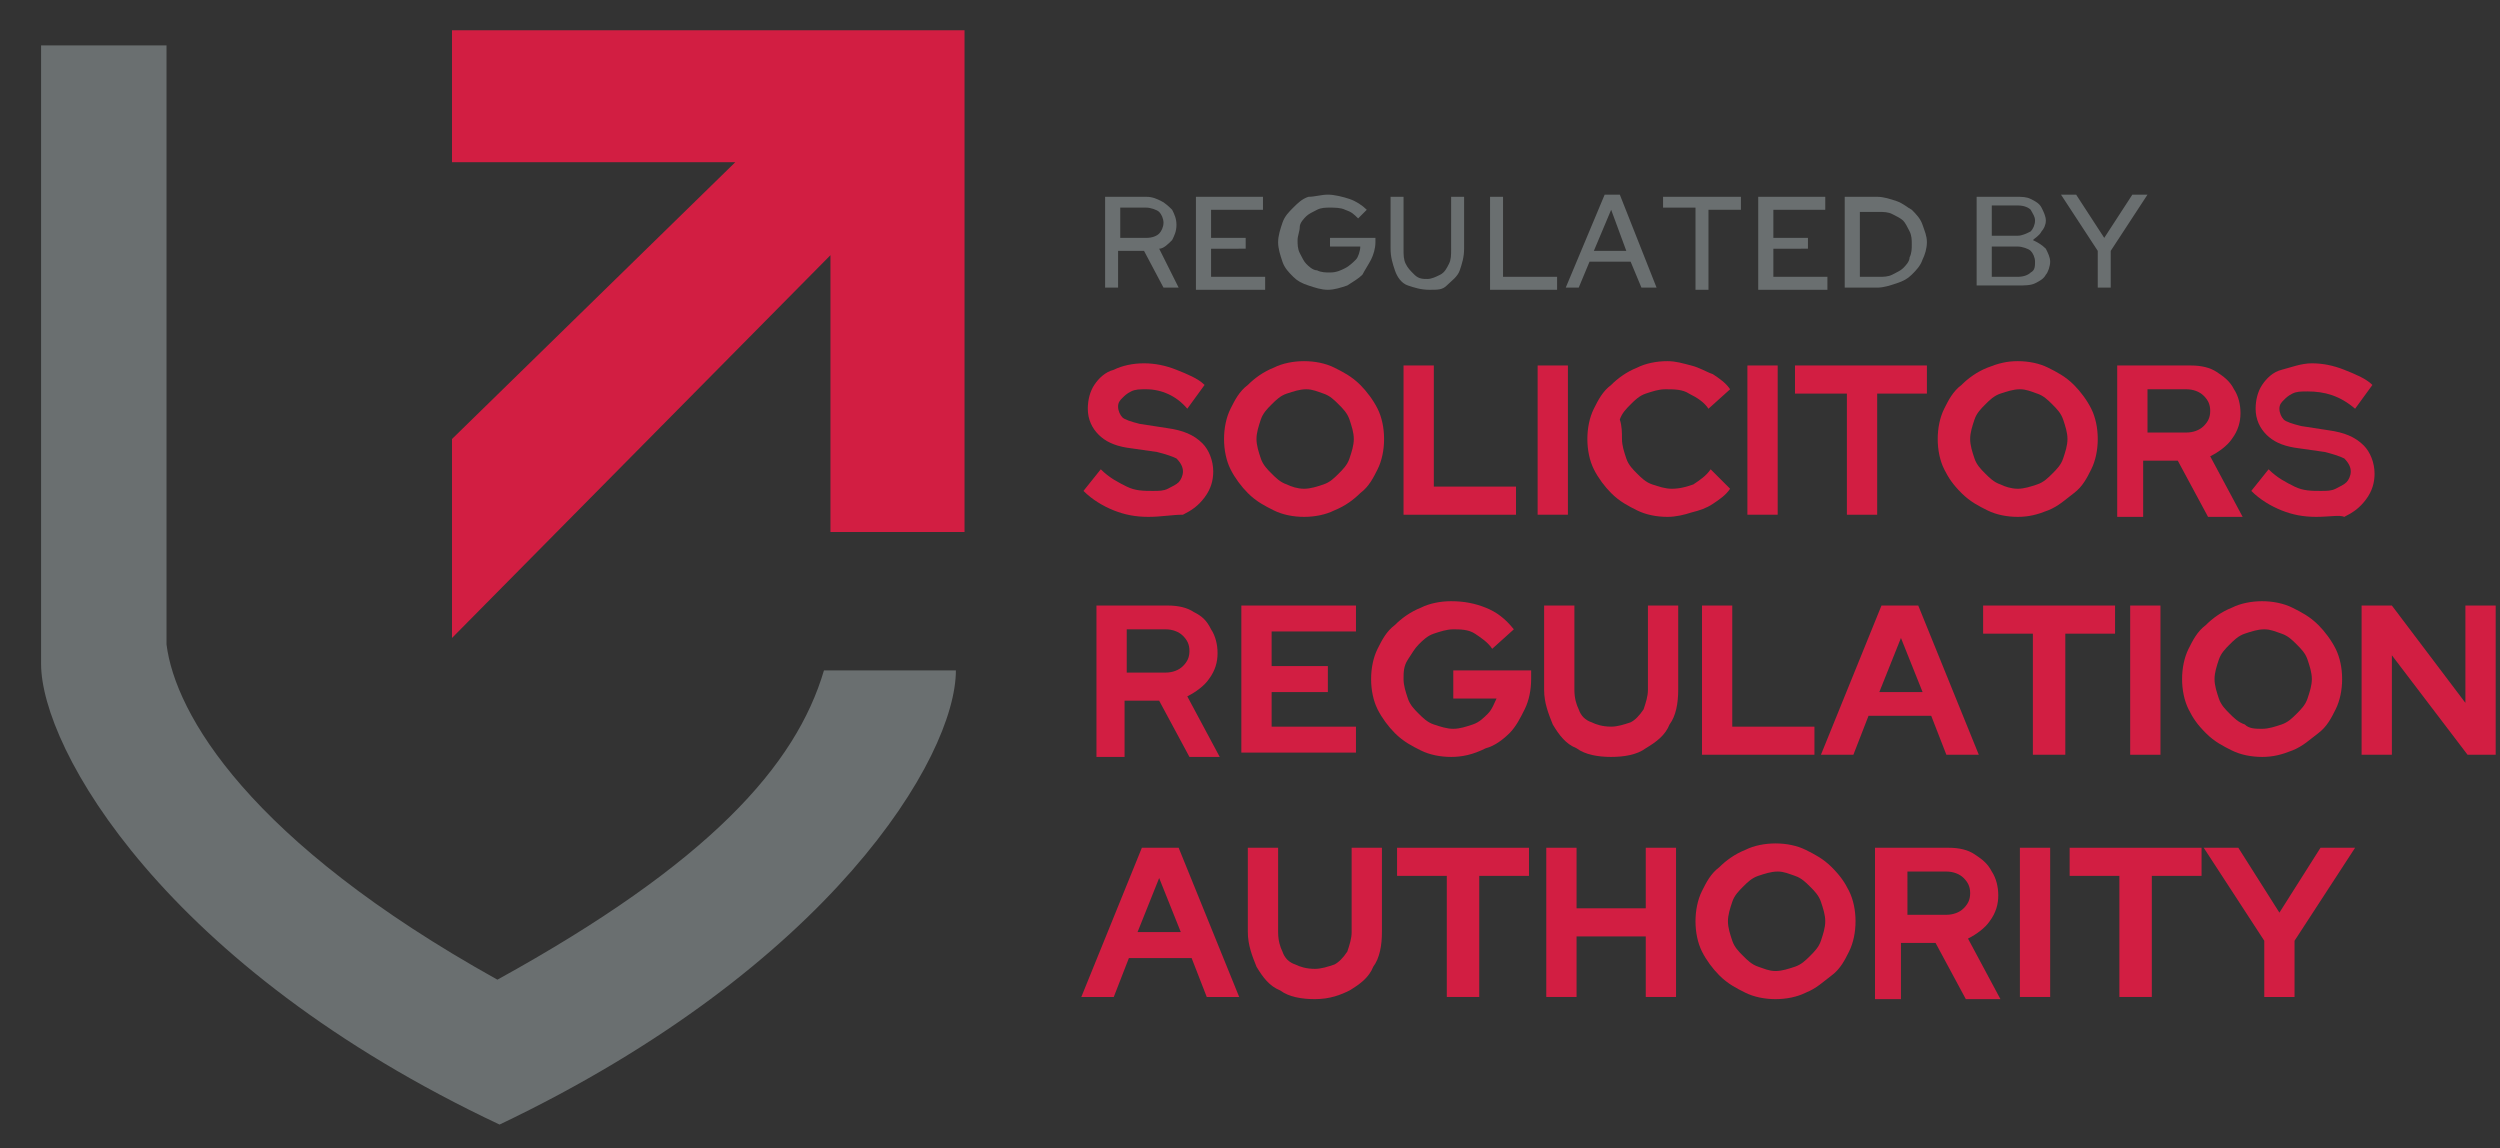 <?xml version="1.0" encoding="utf-8"?>
<!-- Generator: Adobe Illustrator 28.0.0, SVG Export Plug-In . SVG Version: 6.00 Build 0)  -->
<svg version="1.1" id="Layer_2" xmlns="http://www.w3.org/2000/svg" xmlns:xlink="http://www.w3.org/1999/xlink" x="0px" y="0px"
	 viewBox="0 0 115.6 53.1" style="enable-background:new 0 0 115.6 53.1;" xml:space="preserve">
<rect x="0" y="0" width="115.6" height="53.1" fill="#333333" stroke="none"/>
<style type="text/css">
	.st0{fill:#D21E42;}
	.st1{fill:none;stroke:#FFFFFF;stroke-miterlimit:10;}
	.st2{fill:#6A6F70;}
</style>
<polygon class="st0" points="44.6,1.4 44.6,24.6 38.4,24.6 38.4,11.8 20.9,29.5 20.9,20.3 34,7.5 20.9,7.5 20.9,1.4 "/>
<path class="st1" d="M44.2,31"/>
<path class="st2" d="M44.2,31c0,4-5.8,13.7-21.1,21C7.6,44.7,1.9,34.6,1.9,30.7c0-4,0-28.6,0-28.6h5.8v27.7
	C8.1,33,11.5,38.9,23,45.3c9.8-5.4,13.8-9.9,15.1-14.3H44.2z"/>
<g>
	<g>
		<path class="st0" d="M53.1,23.9c-0.6,0-1.1-0.1-1.6-0.3s-1-0.5-1.4-0.9l0.8-1c0.4,0.4,0.8,0.6,1.2,0.8c0.4,0.2,0.8,0.2,1.2,0.2
			c0.3,0,0.5,0,0.7-0.1s0.4-0.2,0.5-0.3c0.1-0.1,0.2-0.3,0.2-0.5c0-0.2-0.1-0.4-0.3-0.6c-0.2-0.1-0.5-0.2-0.9-0.3l-1.4-0.2
			c-0.6-0.1-1-0.3-1.3-0.6c-0.3-0.3-0.5-0.7-0.5-1.2c0-0.4,0.1-0.8,0.3-1.1c0.2-0.3,0.5-0.6,0.9-0.7c0.4-0.2,0.9-0.3,1.4-0.3
			c0.5,0,1,0.1,1.5,0.3s1,0.4,1.3,0.7l-0.8,1.1C54.4,18.3,53.7,18,53,18c-0.3,0-0.5,0-0.7,0.1c-0.2,0.1-0.3,0.2-0.4,0.3
			c-0.1,0.1-0.2,0.2-0.2,0.4c0,0.2,0.1,0.4,0.2,0.5s0.4,0.2,0.8,0.3l1.3,0.2c0.7,0.1,1.2,0.3,1.6,0.7c0.3,0.3,0.5,0.8,0.5,1.3
			c0,0.4-0.1,0.8-0.4,1.2s-0.6,0.6-1,0.8C54.2,23.8,53.7,23.9,53.1,23.9z"/>
		<path class="st0" d="M60.3,23.9c-0.5,0-1-0.1-1.4-0.3c-0.4-0.2-0.8-0.4-1.2-0.8c-0.3-0.3-0.6-0.7-0.8-1.1
			c-0.2-0.4-0.3-0.9-0.3-1.4s0.1-1,0.3-1.4s0.4-0.8,0.8-1.1c0.3-0.3,0.7-0.6,1.2-0.8c0.4-0.2,0.9-0.3,1.4-0.3c0.5,0,1,0.1,1.4,0.3
			c0.4,0.2,0.8,0.4,1.2,0.8c0.3,0.3,0.6,0.7,0.8,1.1c0.2,0.4,0.3,0.9,0.3,1.4s-0.1,1-0.3,1.4c-0.2,0.4-0.4,0.8-0.8,1.1
			c-0.3,0.3-0.7,0.6-1.2,0.8C61.3,23.8,60.8,23.9,60.3,23.9z M60.3,22.6c0.3,0,0.6-0.1,0.9-0.2c0.3-0.1,0.5-0.3,0.7-0.5
			c0.2-0.2,0.4-0.4,0.5-0.7s0.2-0.6,0.2-0.9c0-0.3-0.1-0.6-0.2-0.9s-0.3-0.5-0.5-0.7c-0.2-0.2-0.4-0.4-0.7-0.5
			c-0.3-0.1-0.5-0.2-0.8-0.2c-0.3,0-0.6,0.1-0.9,0.2c-0.3,0.1-0.5,0.3-0.7,0.5c-0.2,0.2-0.4,0.4-0.5,0.7c-0.1,0.3-0.2,0.6-0.2,0.9
			c0,0.3,0.1,0.6,0.2,0.9c0.1,0.3,0.3,0.5,0.5,0.7c0.2,0.2,0.4,0.4,0.7,0.5C59.7,22.5,60,22.6,60.3,22.6z"/>
		<path class="st0" d="M64.9,23.8v-6.9h1.4v5.6h3.8v1.3H64.9z"/>
		<path class="st0" d="M71.1,23.8v-6.9h1.4v6.9H71.1z"/>
		<path class="st0" d="M77.1,23.9c-0.5,0-1-0.1-1.4-0.3c-0.4-0.2-0.8-0.4-1.2-0.8c-0.3-0.3-0.6-0.7-0.8-1.1
			c-0.2-0.4-0.3-0.9-0.3-1.4s0.1-1,0.3-1.4s0.4-0.8,0.8-1.1c0.3-0.3,0.7-0.6,1.2-0.8c0.4-0.2,0.9-0.3,1.4-0.3c0.4,0,0.7,0.1,1.1,0.2
			c0.4,0.1,0.7,0.3,1,0.4c0.3,0.2,0.6,0.4,0.8,0.7l-1,0.9c-0.2-0.3-0.5-0.5-0.9-0.7c-0.3-0.2-0.7-0.2-1.1-0.2
			c-0.3,0-0.6,0.1-0.9,0.2c-0.3,0.1-0.5,0.3-0.7,0.5c-0.2,0.2-0.4,0.4-0.5,0.7C75,19.7,75,20,75,20.3c0,0.3,0.1,0.6,0.2,0.9
			c0.1,0.3,0.3,0.5,0.5,0.7c0.2,0.2,0.4,0.4,0.7,0.5c0.3,0.1,0.6,0.2,0.9,0.2c0.4,0,0.7-0.1,1-0.2c0.3-0.2,0.6-0.4,0.8-0.7l0.9,0.9
			c-0.2,0.3-0.5,0.5-0.8,0.7c-0.3,0.2-0.6,0.3-1,0.4C77.9,23.8,77.5,23.9,77.1,23.9z"/>
		<path class="st0" d="M80.8,23.8v-6.9h1.4v6.9H80.8z"/>
		<path class="st0" d="M85.4,23.8v-5.6H83v-1.3h6.1v1.3h-2.3v5.6H85.4z"/>
		<path class="st0" d="M93.3,23.9c-0.5,0-1-0.1-1.4-0.3s-0.8-0.4-1.2-0.8s-0.6-0.7-0.8-1.1c-0.2-0.4-0.3-0.9-0.3-1.4s0.1-1,0.3-1.4
			s0.4-0.8,0.8-1.1c0.3-0.3,0.7-0.6,1.2-0.8s0.9-0.3,1.4-0.3c0.5,0,1,0.1,1.4,0.3s0.8,0.4,1.2,0.8c0.3,0.3,0.6,0.7,0.8,1.1
			c0.2,0.4,0.3,0.9,0.3,1.4s-0.1,1-0.3,1.4c-0.2,0.4-0.4,0.8-0.8,1.1s-0.7,0.6-1.2,0.8S93.8,23.9,93.3,23.9z M93.3,22.6
			c0.3,0,0.6-0.1,0.9-0.2c0.3-0.1,0.5-0.3,0.7-0.5c0.2-0.2,0.4-0.4,0.5-0.7c0.1-0.3,0.2-0.6,0.2-0.9c0-0.3-0.1-0.6-0.2-0.9
			c-0.1-0.3-0.3-0.5-0.5-0.7c-0.2-0.2-0.4-0.4-0.7-0.5c-0.3-0.1-0.5-0.2-0.8-0.2c-0.3,0-0.6,0.1-0.9,0.2c-0.3,0.1-0.5,0.3-0.7,0.5
			c-0.2,0.2-0.4,0.4-0.5,0.7c-0.1,0.3-0.2,0.6-0.2,0.9c0,0.3,0.1,0.6,0.2,0.9c0.1,0.3,0.3,0.5,0.5,0.7c0.2,0.2,0.4,0.4,0.7,0.5
			C92.7,22.5,93,22.6,93.3,22.6z"/>
		<path class="st0" d="M97.9,23.8v-6.9h3.4c0.5,0,0.9,0.1,1.2,0.3s0.6,0.4,0.8,0.8c0.2,0.3,0.3,0.7,0.3,1.1c0,0.4-0.1,0.8-0.4,1.2
			c-0.2,0.3-0.6,0.6-1,0.8l1.5,2.8h-1.6l-1.4-2.6h-1.6v2.6H97.9z M99.3,20h1.8c0.3,0,0.6-0.1,0.8-0.3c0.2-0.2,0.3-0.4,0.3-0.7
			c0-0.3-0.1-0.5-0.3-0.7c-0.2-0.2-0.5-0.3-0.8-0.3h-1.8V20z"/>
		<path class="st0" d="M107.1,23.9c-0.6,0-1.1-0.1-1.6-0.3s-1-0.5-1.4-0.9l0.8-1c0.4,0.4,0.8,0.6,1.2,0.8c0.4,0.2,0.8,0.2,1.2,0.2
			c0.3,0,0.5,0,0.7-0.1s0.4-0.2,0.5-0.3c0.1-0.1,0.2-0.3,0.2-0.5c0-0.2-0.1-0.4-0.3-0.6c-0.2-0.1-0.5-0.2-0.9-0.3l-1.4-0.2
			c-0.6-0.1-1-0.3-1.3-0.6c-0.3-0.3-0.5-0.7-0.5-1.2c0-0.4,0.1-0.8,0.3-1.1s0.5-0.6,0.9-0.7s0.9-0.3,1.4-0.3c0.5,0,1,0.1,1.5,0.3
			c0.5,0.2,1,0.4,1.3,0.7l-0.8,1.1c-0.7-0.6-1.4-0.8-2.2-0.8c-0.3,0-0.5,0-0.7,0.1c-0.2,0.1-0.3,0.2-0.4,0.3
			c-0.1,0.1-0.2,0.2-0.2,0.4c0,0.2,0.1,0.4,0.2,0.5s0.4,0.2,0.8,0.3l1.3,0.2c0.7,0.1,1.2,0.3,1.6,0.7c0.3,0.3,0.5,0.8,0.5,1.3
			c0,0.4-0.1,0.8-0.4,1.2s-0.6,0.6-1,0.8C108.2,23.8,107.7,23.9,107.1,23.9z"/>
		<path class="st0" d="M50.7,34.9V28H54c0.5,0,0.9,0.1,1.2,0.3c0.4,0.2,0.6,0.4,0.8,0.8c0.2,0.3,0.3,0.7,0.3,1.1
			c0,0.4-0.1,0.8-0.4,1.2c-0.2,0.3-0.6,0.6-1,0.8l1.5,2.8H55l-1.4-2.6h-1.6v2.6H50.7z M52.1,31.1h1.8c0.3,0,0.6-0.1,0.8-0.3
			s0.3-0.4,0.3-0.7c0-0.3-0.1-0.5-0.3-0.7s-0.5-0.3-0.8-0.3h-1.8V31.1z"/>
		<path class="st0" d="M57.4,34.9V28h5.3v1.2h-3.9v1.6h2.6V32h-2.6v1.6h3.9v1.2H57.4z"/>
		<path class="st0" d="M67.1,35c-0.5,0-1-0.1-1.4-0.3c-0.4-0.2-0.8-0.4-1.2-0.8c-0.3-0.3-0.6-0.7-0.8-1.1c-0.2-0.4-0.3-0.9-0.3-1.4
			c0-0.5,0.1-1,0.3-1.4c0.2-0.4,0.4-0.8,0.8-1.1c0.3-0.3,0.7-0.6,1.2-0.8c0.4-0.2,0.9-0.3,1.4-0.3c0.6,0,1.1,0.1,1.6,0.3
			c0.5,0.2,0.9,0.5,1.3,1l-1,0.9c-0.2-0.3-0.5-0.5-0.8-0.7c-0.3-0.2-0.7-0.2-1-0.2c-0.3,0-0.6,0.1-0.9,0.2c-0.3,0.1-0.5,0.3-0.7,0.5
			c-0.2,0.2-0.3,0.4-0.5,0.7s-0.2,0.6-0.2,0.9c0,0.3,0.1,0.6,0.2,0.9c0.1,0.3,0.3,0.5,0.5,0.7c0.2,0.2,0.4,0.4,0.7,0.5
			c0.3,0.1,0.6,0.2,0.9,0.2c0.3,0,0.6-0.1,0.9-0.2c0.3-0.1,0.5-0.3,0.7-0.5s0.3-0.5,0.4-0.7h-2V31h3.6v0.4c0,0.5-0.1,1-0.3,1.4
			c-0.2,0.4-0.4,0.8-0.7,1.1c-0.3,0.3-0.7,0.6-1.1,0.7C68.1,34.9,67.6,35,67.1,35z"/>
		<path class="st0" d="M74.5,35c-0.6,0-1.2-0.1-1.6-0.4c-0.5-0.2-0.8-0.6-1.1-1.1c-0.2-0.5-0.4-1-0.4-1.6V28h1.4v3.9
			c0,0.4,0.1,0.7,0.2,0.9c0.1,0.3,0.3,0.5,0.6,0.6c0.2,0.1,0.5,0.2,0.9,0.2c0.3,0,0.6-0.1,0.9-0.2c0.2-0.1,0.4-0.3,0.6-0.6
			c0.1-0.3,0.2-0.6,0.2-0.9V28h1.4v3.9c0,0.6-0.1,1.2-0.4,1.6c-0.2,0.5-0.6,0.8-1.1,1.1C75.7,34.9,75.1,35,74.5,35z"/>
		<path class="st0" d="M78.7,34.9V28h1.4v5.6h3.8v1.3H78.7z"/>
		<path class="st0" d="M84.2,34.9l2.8-6.9h1.7l2.8,6.9H90l-0.7-1.8h-2.9l-0.7,1.8H84.2z M86.9,32h2l-1-2.5L86.9,32z"/>
		<path class="st0" d="M94,34.9v-5.6h-2.3V28h6.1v1.3h-2.3v5.6H94z"/>
		<path class="st0" d="M98.5,34.9V28h1.4v6.9H98.5z"/>
		<path class="st0" d="M104.6,35c-0.5,0-1-0.1-1.4-0.3s-0.8-0.4-1.2-0.8s-0.6-0.7-0.8-1.1c-0.2-0.4-0.3-0.9-0.3-1.4
			c0-0.5,0.1-1,0.3-1.4c0.2-0.4,0.4-0.8,0.8-1.1c0.3-0.3,0.7-0.6,1.2-0.8c0.4-0.2,0.9-0.3,1.4-0.3c0.5,0,1,0.1,1.4,0.3
			c0.4,0.2,0.8,0.4,1.2,0.8c0.3,0.3,0.6,0.7,0.8,1.1c0.2,0.4,0.3,0.9,0.3,1.4c0,0.5-0.1,1-0.3,1.4c-0.2,0.4-0.4,0.8-0.8,1.1
			s-0.7,0.6-1.2,0.8S105.1,35,104.6,35z M104.6,33.7c0.3,0,0.6-0.1,0.9-0.2s0.5-0.3,0.7-0.5c0.2-0.2,0.4-0.4,0.5-0.7
			c0.1-0.3,0.2-0.6,0.2-0.9c0-0.3-0.1-0.6-0.2-0.9c-0.1-0.3-0.3-0.5-0.5-0.7c-0.2-0.2-0.4-0.4-0.7-0.5s-0.5-0.2-0.8-0.2
			c-0.3,0-0.6,0.1-0.9,0.2c-0.3,0.1-0.5,0.3-0.7,0.5c-0.2,0.2-0.4,0.4-0.5,0.7c-0.1,0.3-0.2,0.6-0.2,0.9c0,0.3,0.1,0.6,0.2,0.9
			c0.1,0.3,0.3,0.5,0.5,0.7c0.2,0.2,0.4,0.4,0.7,0.5C104,33.7,104.3,33.7,104.6,33.7z"/>
		<path class="st0" d="M109.2,34.9V28h1.4l3.4,4.5V28h1.4v6.9h-1.3l-3.5-4.6v4.6H109.2z"/>
		<path class="st0" d="M50,46.1l2.8-6.9h1.7l2.8,6.9h-1.5l-0.7-1.8h-2.9l-0.7,1.8H50z M52.6,43.1h2l-1-2.5L52.6,43.1z"/>
		<path class="st0" d="M60.8,46.2c-0.6,0-1.2-0.1-1.6-0.4c-0.5-0.2-0.8-0.6-1.1-1.1c-0.2-0.5-0.4-1-0.4-1.6v-3.9h1.4v3.9
			c0,0.4,0.1,0.7,0.2,0.9c0.1,0.3,0.3,0.5,0.6,0.6c0.2,0.1,0.5,0.2,0.9,0.2c0.3,0,0.6-0.1,0.9-0.2c0.2-0.1,0.4-0.3,0.6-0.6
			c0.1-0.3,0.2-0.6,0.2-0.9v-3.9h1.4v3.9c0,0.6-0.1,1.2-0.4,1.6c-0.2,0.5-0.6,0.8-1.1,1.1C62,46,61.5,46.2,60.8,46.2z"/>
		<path class="st0" d="M66.9,46.1v-5.6h-2.3v-1.3h6.1v1.3h-2.3v5.6H66.9z"/>
		<path class="st0" d="M71.5,46.1v-6.9h1.4v2.8h3.2v-2.8h1.4v6.9h-1.4v-2.8h-3.2v2.8H71.5z"/>
		<path class="st0" d="M82.1,46.2c-0.5,0-1-0.1-1.4-0.3c-0.4-0.2-0.8-0.4-1.2-0.8c-0.3-0.3-0.6-0.7-0.8-1.1
			c-0.2-0.4-0.3-0.9-0.3-1.4c0-0.5,0.1-1,0.3-1.4c0.2-0.4,0.4-0.8,0.8-1.1c0.3-0.3,0.7-0.6,1.2-0.8c0.4-0.2,0.9-0.3,1.4-0.3
			c0.5,0,1,0.1,1.4,0.3c0.4,0.2,0.8,0.4,1.2,0.8s0.6,0.7,0.8,1.1c0.2,0.4,0.3,0.9,0.3,1.4c0,0.5-0.1,1-0.3,1.4
			c-0.2,0.4-0.4,0.8-0.8,1.1s-0.7,0.6-1.2,0.8C83.1,46.1,82.6,46.2,82.1,46.2z M82.1,44.9c0.3,0,0.6-0.1,0.9-0.2
			c0.3-0.1,0.5-0.3,0.7-0.5c0.2-0.2,0.4-0.4,0.5-0.7c0.1-0.3,0.2-0.6,0.2-0.9c0-0.3-0.1-0.6-0.2-0.9c-0.1-0.3-0.3-0.5-0.5-0.7
			c-0.2-0.2-0.4-0.4-0.7-0.5c-0.3-0.1-0.5-0.2-0.8-0.2c-0.3,0-0.6,0.1-0.9,0.2s-0.5,0.3-0.7,0.5c-0.2,0.2-0.4,0.4-0.5,0.7
			c-0.1,0.3-0.2,0.6-0.2,0.9c0,0.3,0.1,0.6,0.2,0.9c0.1,0.3,0.3,0.5,0.5,0.7c0.2,0.2,0.4,0.4,0.7,0.5S81.8,44.9,82.1,44.9z"/>
		<path class="st0" d="M86.7,46.1v-6.9h3.4c0.5,0,0.9,0.1,1.2,0.3s0.6,0.4,0.8,0.8c0.2,0.3,0.3,0.7,0.3,1.1c0,0.4-0.1,0.8-0.4,1.2
			c-0.2,0.3-0.6,0.6-1,0.8l1.5,2.8h-1.6l-1.4-2.6h-1.6v2.6H86.7z M88.2,42.3H90c0.3,0,0.6-0.1,0.8-0.3c0.2-0.2,0.3-0.4,0.3-0.7
			c0-0.3-0.1-0.5-0.3-0.7c-0.2-0.2-0.5-0.3-0.8-0.3h-1.8V42.3z"/>
		<path class="st0" d="M93.4,46.1v-6.9h1.4v6.9H93.4z"/>
		<path class="st0" d="M98,46.1v-5.6h-2.3v-1.3h6.1v1.3h-2.3v5.6H98z"/>
		<path class="st0" d="M104.7,46.1v-2.6l-2.8-4.3h1.6l1.9,3l1.9-3h1.6l-2.8,4.3v2.6H104.7z"/>
	</g>
</g>
<g>
	<g>
		<path class="st2" d="M51.1,13.3V9.1H53c0.3,0,0.5,0.1,0.7,0.2c0.2,0.1,0.4,0.3,0.5,0.4c0.1,0.2,0.2,0.4,0.2,0.7
			c0,0.3-0.1,0.5-0.2,0.7c-0.2,0.2-0.4,0.4-0.6,0.4l0.9,1.8h-0.7l-0.9-1.7h-1.2v1.7H51.1z M51.8,11H53c0.3,0,0.5-0.1,0.6-0.2
			s0.2-0.3,0.2-0.5c0-0.2-0.1-0.4-0.2-0.5S53.2,9.6,53,9.6h-1.2V11z"/>
		<path class="st2" d="M55.3,13.3V9.1h3.1v0.6H56v1.3h1.6v0.5H56v1.3h2.5v0.6H55.3z"/>
		<path class="st2" d="M61.4,13.4c-0.3,0-0.6-0.1-0.9-0.2S60,13,59.8,12.8c-0.2-0.2-0.4-0.4-0.5-0.7c-0.1-0.3-0.2-0.6-0.2-0.9
			c0-0.3,0.1-0.6,0.2-0.9c0.1-0.3,0.3-0.5,0.5-0.7c0.2-0.2,0.4-0.4,0.7-0.5C60.8,9.1,61.1,9,61.4,9c0.3,0,0.7,0.1,1,0.2
			c0.3,0.1,0.6,0.3,0.8,0.5l-0.4,0.4c-0.2-0.2-0.3-0.3-0.6-0.4c-0.2-0.1-0.5-0.1-0.7-0.1c-0.2,0-0.4,0-0.6,0.1
			c-0.2,0.1-0.4,0.2-0.5,0.3s-0.3,0.3-0.3,0.5s-0.1,0.4-0.1,0.6c0,0.2,0,0.4,0.1,0.6s0.2,0.4,0.3,0.5c0.1,0.1,0.3,0.3,0.5,0.3
			c0.2,0.1,0.4,0.1,0.6,0.1c0.3,0,0.5-0.1,0.7-0.2c0.2-0.1,0.4-0.3,0.5-0.4s0.2-0.4,0.2-0.6h-1.4V11h2.1v0.2c0,0.3-0.1,0.6-0.2,0.8
			s-0.3,0.5-0.4,0.7c-0.2,0.2-0.4,0.3-0.7,0.5C62,13.3,61.7,13.4,61.4,13.4z"/>
		<path class="st2" d="M66.1,13.4c-0.4,0-0.7-0.1-1-0.2s-0.5-0.4-0.6-0.7c-0.1-0.3-0.2-0.6-0.2-1V9.1h0.6v2.4c0,0.3,0,0.5,0.1,0.7
			c0.1,0.2,0.2,0.3,0.4,0.5s0.4,0.2,0.6,0.2c0.2,0,0.4-0.1,0.6-0.2c0.2-0.1,0.3-0.3,0.4-0.5c0.1-0.2,0.1-0.4,0.1-0.7V9.1h0.6v2.4
			c0,0.4-0.1,0.7-0.2,1c-0.1,0.3-0.4,0.5-0.6,0.7S66.5,13.4,66.1,13.4z"/>
		<path class="st2" d="M68.9,13.3V9.1h0.6v3.7H72v0.6H68.9z"/>
		<path class="st2" d="M72.4,13.3l1.8-4.3h0.7l1.7,4.3h-0.7l-0.5-1.2h-1.9L73,13.3H72.4z M73.7,11.6h1.5l-0.7-1.9L73.7,11.6z"/>
		<path class="st2" d="M78.4,13.3V9.6h-1.5V9.1h3.6v0.6h-1.5v3.7H78.4z"/>
		<path class="st2" d="M81.3,13.3V9.1h3.1v0.6H82v1.3h1.6v0.5H82v1.3h2.5v0.6H81.3z"/>
		<path class="st2" d="M85.3,13.3V9.1h1.5c0.3,0,0.6,0.1,0.9,0.2c0.3,0.1,0.5,0.3,0.7,0.4c0.2,0.2,0.4,0.4,0.5,0.7
			c0.1,0.3,0.2,0.5,0.2,0.8c0,0.3-0.1,0.6-0.2,0.8c-0.1,0.3-0.3,0.5-0.5,0.7s-0.4,0.3-0.7,0.4c-0.3,0.1-0.6,0.2-0.9,0.2H85.3z
			 M86,12.8h0.9c0.2,0,0.4,0,0.6-0.1c0.2-0.1,0.4-0.2,0.5-0.3s0.3-0.3,0.3-0.5c0.1-0.2,0.1-0.4,0.1-0.6c0-0.2,0-0.4-0.1-0.6
			s-0.2-0.4-0.3-0.5c-0.1-0.1-0.3-0.2-0.5-0.3c-0.2-0.1-0.4-0.1-0.6-0.1H86V12.8z"/>
		<path class="st2" d="M91.4,13.3V9.1h1.8c0.3,0,0.5,0,0.7,0.1c0.2,0.1,0.4,0.2,0.5,0.4c0.1,0.2,0.2,0.4,0.2,0.6
			c0,0.2-0.1,0.4-0.2,0.5c-0.1,0.2-0.3,0.3-0.4,0.4c0.2,0.1,0.4,0.2,0.6,0.4c0.1,0.2,0.2,0.4,0.2,0.6c0,0.2-0.1,0.5-0.2,0.6
			c-0.1,0.2-0.3,0.3-0.5,0.4c-0.2,0.1-0.5,0.1-0.8,0.1H91.4z M92.1,10.9h1.2c0.2,0,0.4-0.1,0.6-0.2c0.1-0.1,0.2-0.3,0.2-0.5
			c0-0.2-0.1-0.3-0.2-0.5c-0.1-0.1-0.3-0.2-0.6-0.2h-1.2V10.9z M92.1,12.8h1.2c0.3,0,0.5-0.1,0.6-0.2c0.2-0.1,0.2-0.3,0.2-0.5
			c0-0.2-0.1-0.4-0.2-0.5s-0.4-0.2-0.6-0.2h-1.2V12.8z"/>
		<path class="st2" d="M97,13.3v-1.7l-1.7-2.6H96l1.3,2l1.3-2h0.7l-1.7,2.6v1.7H97z"/>
	</g>
</g>
</svg>
